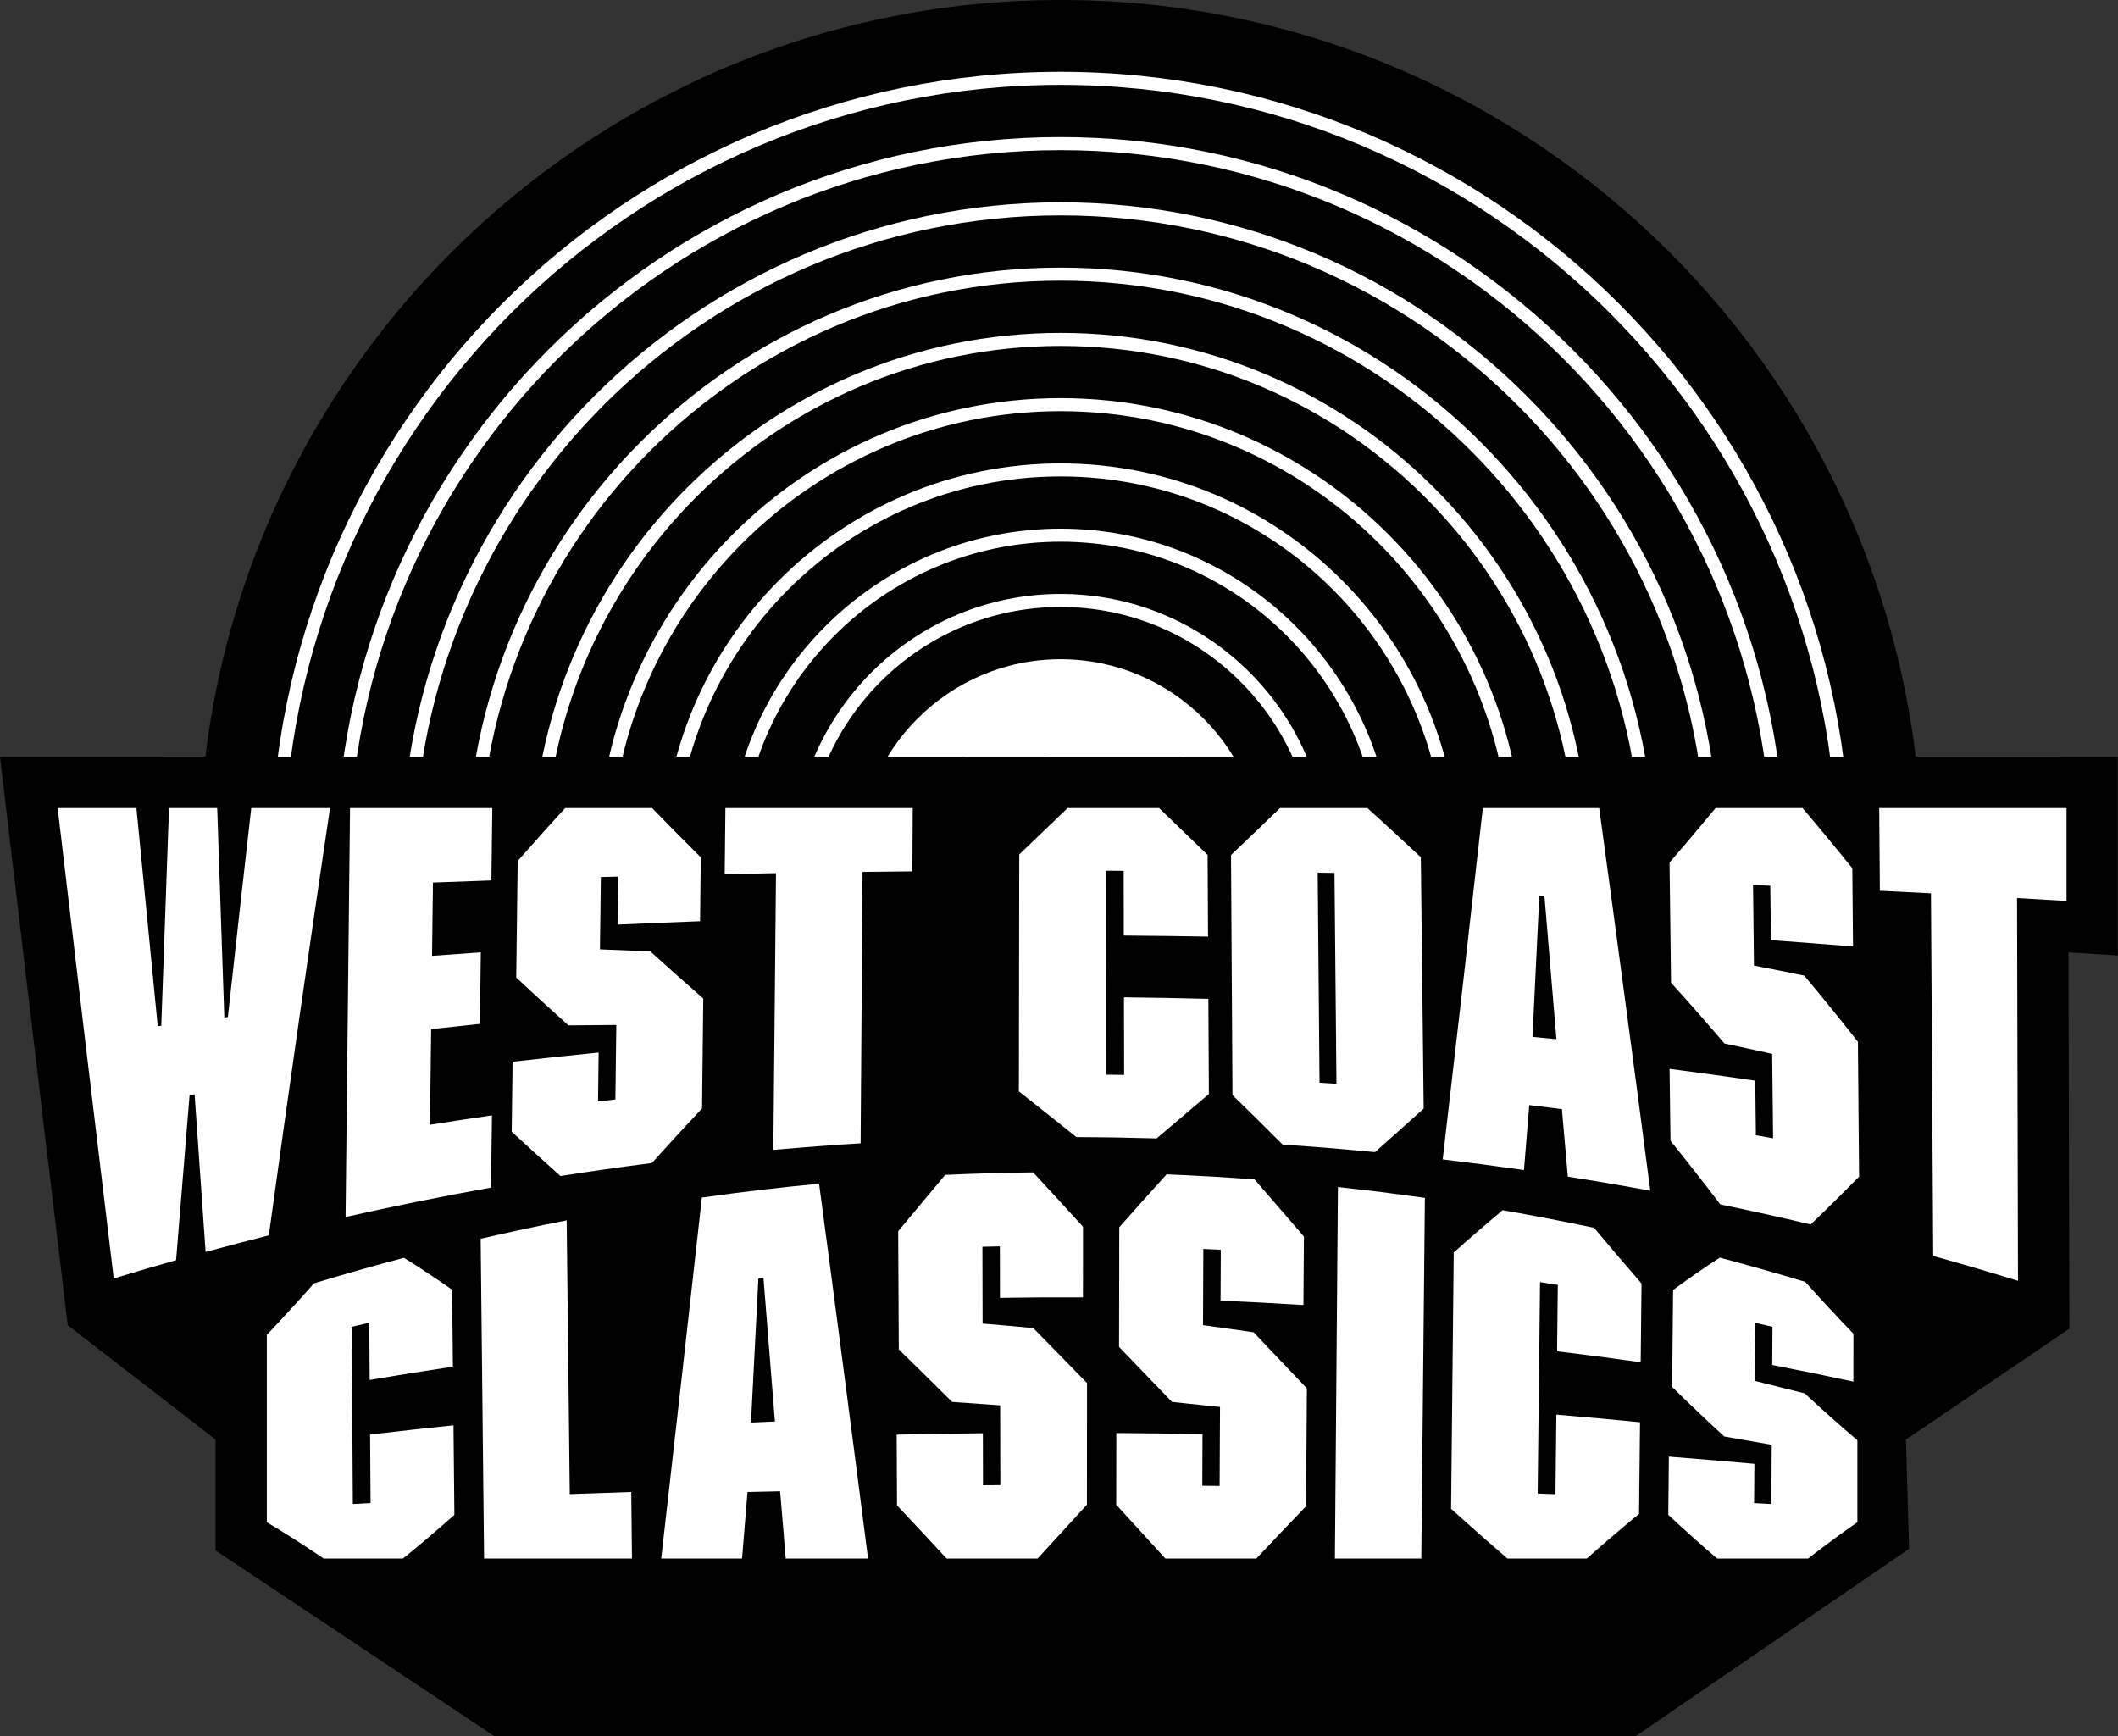 <?xml version="1.0" encoding="UTF-8" standalone="no"?>
<!-- Generator: Adobe Illustrator 16.0.0, SVG Export Plug-In . SVG Version: 6.00 Build 0)  -->

<svg
   xmlns:dc="http://purl.org/dc/elements/1.1/"
   xmlns:cc="http://creativecommons.org/ns#"
   xmlns:rdf="http://www.w3.org/1999/02/22-rdf-syntax-ns#"
   xmlns:svg="http://www.w3.org/2000/svg"
   xmlns="http://www.w3.org/2000/svg"
   xmlns:sodipodi="http://sodipodi.sourceforge.net/DTD/sodipodi-0.dtd"
   xmlns:inkscape="http://www.inkscape.org/namespaces/inkscape"
   version="1.1"
   id="Layer_1"
   x="0px"
   y="0px"
   width="609.958"
   height="500"
   viewBox="0 0 609.958 500"
   enable-background="new 0 0 370.536 303.738"
   xml:space="preserve"
   inkscape:version="0.48.4 r9939"
   sodipodi:docname="West-Coast-Classics-Logo.svg"><rect x="0" y="0" width="609.958" height="500" fill="#333333" stroke="none"/><defs
   id="defs89" /><sodipodi:namedview
   pagecolor="#ffffff"
   bordercolor="#666666"
   borderopacity="1"
   objecttolerance="10"
   gridtolerance="10"
   guidetolerance="10"
   inkscape:pageopacity="0"
   inkscape:pageshadow="2"
   inkscape:window-width="1680"
   inkscape:window-height="990"
   id="namedview87"
   showgrid="false"
   fit-margin-top="0"
   fit-margin-left="0"
   fit-margin-right="0"
   fit-margin-bottom="0"
   inkscape:zoom="1.55"
   inkscape:cx="227.88235"
   inkscape:cy="250.00001"
   inkscape:window-x="-4"
   inkscape:window-y="-4"
   inkscape:window-maximized="1"
   inkscape:current-layer="Layer_1" />
<g
   id="g3"
   transform="scale(1.646,1.646)">
	<path
   d="m 336.28,150.728 c 0,83.245 -67.481,150.728 -150.724,150.728 -83.247,0 -150.729,-67.482 -150.729,-150.728 C 34.827,67.481 102.31,0 185.557,0 268.799,0 336.28,67.481 336.28,150.728 z"
   id="path5"
   inkscape:connector-curvature="0" />
	<path
   d="m 185.557,288.895 c -76.187,0 -138.169,-61.982 -138.169,-138.167 0,-76.187 61.982,-138.167 138.169,-138.167 76.186,0 138.163,61.98 138.163,138.167 0,76.184 -61.978,138.167 -138.163,138.167 z m 0,-274.051 c -74.929,0 -135.885,60.957 -135.885,135.884 0,74.927 60.956,135.882 135.885,135.882 74.925,0 135.879,-60.956 135.879,-135.883 0,-74.927 -60.955,-135.883 -135.879,-135.883 z"
   id="path7"
   inkscape:connector-curvature="0"
   style="fill:#ffffff" />
	<path
   d="m 185.557,277.476 c -69.891,0 -126.75,-56.859 -126.75,-126.748 0,-69.891 56.859,-126.748 126.75,-126.748 69.887,0 126.744,56.857 126.744,126.748 0,69.888 -56.858,126.748 -126.744,126.748 z m 0,-251.213 c -68.63,0 -124.466,55.834 -124.466,124.465 0,68.628 55.836,124.464 124.466,124.464 68.629,0 124.461,-55.836 124.461,-124.464 0,-68.631 -55.832,-124.465 -124.461,-124.465 z"
   id="path9"
   inkscape:connector-curvature="0"
   style="fill:#ffffff" />
	<path
   d="m 185.557,266.057 c -63.594,0 -115.331,-51.736 -115.331,-115.329 0,-63.593 51.737,-115.33 115.331,-115.33 63.591,0 115.325,51.737 115.325,115.33 0,63.593 -51.735,115.329 -115.325,115.329 z m 0,-228.375 c -62.334,0 -113.047,50.711 -113.047,113.046 0,62.332 50.713,113.046 113.047,113.046 62.331,0 113.042,-50.714 113.042,-113.046 0,-62.335 -50.711,-113.046 -113.042,-113.046 z"
   id="path11"
   inkscape:connector-curvature="0"
   style="fill:#ffffff" />
	<path
   d="m 185.557,254.638 c -57.298,0 -103.913,-46.616 -103.913,-103.91 0,-57.299 46.614,-103.911 103.913,-103.911 57.295,0 103.907,46.612 103.907,103.911 0,57.293 -46.612,103.91 -103.907,103.91 z m 0,-205.537 c -56.039,0 -101.629,45.588 -101.629,101.627 0,56.036 45.59,101.627 101.629,101.627 56.035,0 101.623,-45.591 101.623,-101.627 0,-56.04 -45.588,-101.627 -101.623,-101.627 z"
   id="path13"
   inkscape:connector-curvature="0"
   style="fill:#ffffff" />
	<path
   d="m 185.557,243.22 c -51,0 -92.494,-41.494 -92.494,-92.492 0,-51.001 41.493,-92.492 92.494,-92.492 50.997,0 92.488,41.491 92.488,92.492 0,50.998 -41.491,92.492 -92.488,92.492 z m 0,-182.7 c -49.743,0 -90.21,40.465 -90.21,90.208 0,49.738 40.467,90.208 90.21,90.208 49.739,0 90.204,-40.47 90.204,-90.208 0,-49.744 -40.465,-90.208 -90.204,-90.208 z"
   id="path15"
   inkscape:connector-curvature="0"
   style="fill:#ffffff" />
	<path
   d="m 185.557,231.801 c -44.705,0 -81.075,-36.371 -81.075,-81.073 0,-44.705 36.371,-81.073 81.075,-81.073 44.703,0 81.069,36.368 81.069,81.073 0,44.702 -36.366,81.073 -81.069,81.073 z m 0,-159.863 c -43.444,0 -78.791,35.345 -78.791,78.79 0,43.444 35.347,78.789 78.791,78.789 43.443,0 78.785,-35.345 78.785,-78.789 0,-43.446 -35.342,-78.79 -78.785,-78.79 z"
   id="path17"
   inkscape:connector-curvature="0"
   style="fill:#ffffff" />
	<path
   d="m 185.557,220.382 c -38.409,0 -69.656,-31.248 -69.656,-69.654 0,-38.409 31.248,-69.654 69.656,-69.654 38.404,0 69.65,31.245 69.65,69.654 0,38.406 -31.246,69.654 -69.65,69.654 z m 0,-137.026 c -37.15,0 -67.373,30.22 -67.373,67.371 0,37.146 30.222,67.37 67.373,67.37 37.146,0 67.367,-30.224 67.367,-67.37 0,-37.151 -30.221,-67.371 -67.367,-67.371 z"
   id="path19"
   inkscape:connector-curvature="0"
   style="fill:#ffffff" />
	<path
   d="m 185.557,208.963 c -32.11,0 -58.235,-26.125 -58.235,-58.235 0,-32.111 26.125,-58.236 58.235,-58.236 32.109,0 58.232,26.125 58.232,58.236 0,32.11 -26.123,58.235 -58.232,58.235 z m 0,-114.188 c -30.853,0 -55.952,25.099 -55.952,55.952 0,30.851 25.099,55.952 55.952,55.952 30.85,0 55.947,-25.102 55.947,-55.952 0,-30.853 -25.098,-55.952 -55.947,-55.952 z"
   id="path21"
   inkscape:connector-curvature="0"
   style="fill:#ffffff" />
	<path
   d="m 185.557,197.544 c -25.816,0 -46.816,-21.004 -46.816,-46.816 0,-25.817 21,-46.817 46.816,-46.817 25.813,0 46.813,21 46.813,46.817 -0.001,25.812 -21.001,46.816 -46.813,46.816 z m 0,-91.35 c -24.557,0 -44.533,19.976 -44.533,44.533 0,24.555 19.976,44.533 44.533,44.533 24.555,0 44.529,-19.979 44.529,-44.533 0,-24.557 -19.975,-44.533 -44.529,-44.533 z"
   id="path23"
   inkscape:connector-curvature="0"
   style="fill:#ffffff" />
	<g
   id="g25">
		<path
   d="m 219.809,150.728 c 0,18.917 -15.34,34.256 -34.252,34.256 -18.921,0 -34.256,-15.339 -34.256,-34.256 0,-18.922 15.335,-34.257 34.256,-34.257 18.912,0 34.252,15.335 34.252,34.257 z"
   id="path27"
   inkscape:connector-curvature="0"
   style="fill:#ffffff" />
		<path
   d="m 185.557,186.126 c -19.519,0 -35.397,-15.88 -35.397,-35.398 0,-19.52 15.879,-35.398 35.397,-35.398 19.518,0 35.395,15.879 35.395,35.398 -0.001,19.518 -15.878,35.398 -35.395,35.398 z m 0,-68.513 c -18.261,0 -33.113,14.853 -33.113,33.114 0,18.257 14.853,33.114 33.113,33.114 18.258,0 33.11,-14.857 33.11,-33.114 0,-18.261 -14.853,-33.114 -33.11,-33.114 z"
   id="path29"
   inkscape:connector-curvature="0"
   style="fill:#ffffff" />
	</g>
	<g
   id="g31">
		<path
   d="m 284.78,299.171 44.596,-30.554 -0.545,-19.14 28.659,-19.435 -0.17,-68.258 c 1.329,0.075 2.654,0.156 3.979,0.236 l 4.67,0.285 v -25.34 h -41.611 l 0.031,4.438 0.036,3.938 c -1.883,-2.293 -3.792,-4.581 -5.705,-6.829 l -1.32,-1.548 h -19.31 l -1.32,1.602 c -2.618,3.171 -5.308,6.355 -7.997,9.465 l -1.093,1.263 0.021,1.672 0.04,3.101 c -0.513,0.602 -1.021,1.204 -1.534,1.807 -0.678,-5.027 -1.36,-10.059 -2.047,-15.099 l -0.518,-3.81 h -28.141 l -0.438,3.912 c -0.281,2.502 -0.563,5.009 -0.844,7.516 h -1.244 l -0.004,-0.344 -1.374,-1.284 c -2.983,-2.792 -6.142,-5.705 -9.394,-8.658 l -1.258,-1.142 h -18.774 l -1.28,1.24 c -2.404,2.328 -4.884,4.71 -7.538,7.234 -2.212,-2.141 -4.626,-4.474 -7.511,-7.243 l -1.276,-1.231 H 185.02 l -1.275,1.227 c -1.678,1.61 -3.354,3.221 -5.035,4.831 l -3.426,3.287 -1.352,1.298 v 1.873 l -0.067,41.46 -0.005,2.142 0.598,0.468 -0.008,6.115 -0.005,1.16 c -1.669,0.04 -3.341,0.089 -5.009,0.151 l 0.021,-3.563 0.018,-3.318 h -1.137 l 0.022,-3.457 0.022,-4.43 0.018,-3.541 h -1.133 l 0.018,-2.958 0.022,-4.705 0.022,-3.761 h -1.133 l 0.013,-2.457 0.026,-4.987 0.023,-3.983 h -1.138 l 0.013,-1.958 0.027,-5.263 0.021,-4.202 h -1.133 l 0.01,-1.463 0.031,-5.54 0.021,-4.425 h -41.55 l -0.045,4.354 -0.027,2.319 c -1.784,-1.793 -3.542,-3.582 -5.25,-5.339 l -1.298,-1.334 H 96.939 l -1.307,1.432 c -1.727,1.887 -3.439,3.787 -5.13,5.679 l 0.036,-2.649 0.054,-4.461 H 5.139 c 0,0 7.284,61.555 10.397,87.237 l 0.629,5.215 26.116,20.192 v 19.207 l 45.572,30.353 H 284.78 z"
   id="path33"
   inkscape:connector-curvature="0" />
		<path
   d="M 286.196,303.738 H 86.473 L 37.714,271.261 V 251.852 L 11.86,231.863 11.002,224.749 C 7.888,199.065 0.602,137.502 0.602,137.502 L 0,132.399 h 117.87 l 0.167,0.172 0.002,-0.172 h 50.666 l -0.058,11.428 h 1.128 l -0.006,1.445 13.41,-12.873 h 23.234 l 2.601,2.511 c 1.579,1.515 3.02,2.899 4.362,4.197 1.485,-1.425 2.926,-2.81 4.34,-4.179 l 2.605,-2.529 h 22.391 l 2.565,2.333 c 1.811,1.642 3.593,3.273 5.335,4.88 l 0.803,-7.213 h 36.217 l 1.166,8.582 c 1.496,-1.769 2.984,-3.546 4.449,-5.321 l 2.688,-3.261 h 23.573 l 0.252,0.294 -0.002,-0.294 h 50.777 v 34.761 l -8.635,-0.526 0.162,65.827 -28.593,19.39 0.544,19.126 -47.817,32.761 z m -196.96,-9.134 h 194.13 l 41.375,-28.346 -0.544,-19.155 28.721,-19.477 -0.177,-70.686 8.66,0.514 v -15.92 h -32.443 l 0.152,16.714 -8.214,-10.008 c -1.852,-2.25 -3.725,-4.498 -5.603,-6.706 h -15.05 c -2.611,3.163 -5.292,6.336 -7.976,9.437 l 0.063,4.748 -9.284,10.881 -3.392,-25.065 h -20.067 l -1.281,11.428 h -9.837 l -0.038,-2.906 c -2.939,-2.749 -6.049,-5.617 -9.251,-8.521 h -15.154 c -2.401,2.324 -4.878,4.697 -7.522,7.217 l -3.176,3.021 -3.149,-3.049 c -2.196,-2.126 -4.595,-4.443 -7.453,-7.188 H 186.86 l -8.359,8.022 -0.066,41.313 0.596,0.471 -0.033,13.938 -4.434,0.114 c -1.65,0.042 -3.306,0.087 -4.956,0.149 l -4.769,0.179 0.045,-7.057 h -1.142 l 0.069,-11.428 h -1.138 l 0.064,-11.424 h -1.133 l 0.063,-11.428 h -1.142 l 0.066,-11.423 h -1.135 l 0.066,-11.428 h -32.443 l -0.149,13.043 -7.681,-7.717 c -1.779,-1.789 -3.532,-3.573 -5.236,-5.326 H 98.955 c -1.699,1.858 -3.383,3.725 -5.045,5.585 l -8.138,9.117 0.196,-14.702 H 10.279 c 1.811,15.281 7.221,60.921 9.791,82.119 l 0.401,3.321 26.377,20.393 v 19.004 l 42.388,28.232 z"
   id="path35"
   inkscape:connector-curvature="0" />
	</g>
	<path
   d="m 264.9,278.02 0.008,-0.928 c 0.785,0.759 1.566,1.508 2.342,2.239 -0.539,-0.04 -1.074,-0.085 -1.609,-0.125 l -0.754,-0.063 0.013,-1.123 z m 0.99,-49.676 -2.194,-0.281 c -0.259,-1.949 -0.518,-3.902 -0.781,-5.861 l 0.3,0.33 c 1.847,2.039 3.68,4.108 5.468,6.178 -0.933,-0.125 -1.861,-0.246 -2.793,-0.366 z m 23.765,-34.247 0.026,3.327 0.022,2.953 c -1.409,-1.722 -2.841,-3.435 -4.277,-5.121 l -0.99,-1.159 h -14.483 l -0.99,1.199 c -1.958,2.378 -3.979,4.764 -5.994,7.097 l -0.821,0.95 0.019,1.254 0.098,7.903 0.066,5.321 c -0.928,-6.927 -1.869,-13.89 -2.823,-20.87 l -0.388,-2.854 h -21.107 l -0.325,2.931 c -0.491,4.393 -0.985,8.787 -1.481,13.18 l -0.075,-6.392 -0.014,-1.409 -1.03,-0.964 c -2.234,-2.092 -4.607,-4.277 -7.043,-6.489 l -0.945,-0.856 h -14.082 l -0.959,0.928 c -1.802,1.748 -3.662,3.532 -5.651,5.424 -1.659,-1.606 -3.47,-3.354 -5.634,-5.433 l -0.954,-0.919 h -14.661 l -0.959,0.919 c -1.258,1.208 -2.516,2.413 -3.773,3.621 l -2.57,2.467 -1.012,0.973 -0.005,1.405 -0.049,31.094 -0.005,1.605 1.263,0.995 c 2.801,2.208 5.268,4.161 7.529,5.973 l 0.901,0.722 1.15,0.005 c 2.886,0.009 5.807,0.063 8.715,0.134 -1.752,1.936 -3.572,3.966 -5.432,6.062 -2.32,-2.551 -4.457,-4.88 -6.531,-7.114 l -0.994,-1.075 -1.463,0.019 c -3.871,0.044 -7.793,0.155 -11.655,0.33 l -1.45,0.066 -0.928,1.11 c -2.234,2.663 -4.473,5.353 -6.178,7.396 l -0.767,0.924 0.005,1.204 0.08,15.518 0.004,1.388 1,0.968 c 1.788,1.735 3.612,3.523 5.535,5.433 -1.195,0.022 -2.396,0.045 -3.586,0.071 l -2.873,0.063 c -1.334,-10.232 -2.658,-20.309 -3.97,-30.117 l -0.183,-1.392 c 0.855,-0.058 1.717,-0.124 2.568,-0.178 l 3.074,-0.192 0.021,-3.077 0.232,-32.379 c 1.098,-0.009 2.189,-0.022 3.287,-0.031 l 3.252,-0.026 0.018,-3.256 0.022,-4.153 0.026,-4.152 0.018,-3.318 h -31.165 l -0.036,3.265 -0.018,1.735 c -1.338,-1.343 -2.658,-2.686 -3.938,-4.001 l -0.972,-0.999 h -14.253 l -0.981,1.07 c -1.293,1.414 -2.578,2.841 -3.845,4.26 l 0.022,-1.989 0.045,-3.341 H 50.243 l 0.433,3.684 c 2.623,22.285 5.031,42.478 7.364,61.742 l 0.473,3.907 3.765,-1.146 c 2.689,-0.82 5.424,-1.623 8.118,-2.391 l 1.931,-0.544 1.914,-0.522 c 2.712,-0.74 5.482,-1.467 8.229,-2.158 l 2.164,-0.545 0.303,-2.208 c 1.222,-8.898 2.476,-17.859 3.76,-26.829 l -0.263,23.939 -0.045,4.175 4.077,-0.919 c 4.519,-1.021 9.095,-1.976 13.667,-2.851 l 0.031,2.516 0.031,2.971 c -1.708,-1.173 -3.403,-2.283 -5.063,-3.313 l -1.209,-0.75 -1.378,0.366 c -3.979,1.053 -7.989,2.19 -11.914,3.386 l -0.892,0.268 -0.62,0.7 c -2.074,2.337 -4.13,4.585 -6.115,6.677 l -0.905,0.955 v 27.775 l 1.61,0.959 c 2.373,1.414 4.831,2.979 7.306,4.661 l 0.838,0.57 h 12.587 l 0.91,-0.74 c 1.708,-1.387 3.461,-2.863 5.241,-4.402 l 0.018,1.873 0.036,3.27 h 57.404 l -0.478,-3.724 c -0.111,-0.888 -0.228,-1.767 -0.339,-2.654 1.574,1.682 3.207,3.435 4.951,5.316 l 0.977,1.062 h 14.836 l 0.98,-1.074 c 1.812,-1.98 3.895,-4.256 5.955,-6.504 1.99,2.177 3.971,4.345 5.951,6.504 l 0.98,1.074 h 14.813 l 0.977,-1.043 c 1.575,-1.673 3.118,-3.306 4.621,-4.876 l -0.018,2.587 -0.026,3.332 h 17.931 l 0.031,-3.27 0.026,-2.636 c 2.008,1.789 3.965,3.506 5.83,5.107 l 0.928,0.798 h 12.877 l 0.938,-0.829 c 2.199,-1.94 4.385,-3.81 6.508,-5.563 2.127,1.972 4.232,3.854 6.267,5.594 l 0.928,0.798 h 14.287 l 0.892,-0.695 c 2.142,-1.664 4.269,-3.229 6.329,-4.661 l 1.419,-0.981 V 278.83 l -1.169,-0.99 c -0.624,-0.53 -1.258,-1.074 -1.896,-1.632 l 2.538,0.549 v -4.091 l 0.004,-6.039 v -1.57 l -0.923,-0.959 c -2.021,-2.105 -4.121,-4.367 -6.244,-6.73 l -0.62,-0.688 -0.884,-0.268 c -3.746,-1.128 -7.556,-2.208 -11.324,-3.202 l -1.414,-0.375 -1.227,0.799 c -1.928,1.248 -3.917,2.622 -5.906,4.072 l -0.071,-0.081 c -1.976,-2.274 -4.06,-4.719 -6.2,-7.266 l -0.245,-0.299 c 1.507,0.263 3.015,0.526 4.505,0.803 l 4.461,0.821 -0.59,-4.496 c 0,-0.014 -0.004,-0.027 -0.004,-0.041 1.111,1.419 2.213,2.842 3.292,4.265 l 0.749,0.981 1.209,0.25 c 3.921,0.812 7.882,1.69 11.78,2.613 l 1.748,0.415 1.298,-1.249 c 2.164,-2.078 4.313,-4.211 6.405,-6.334 l 0.959,-0.973 -0.013,-1.369 -0.076,-8.872 -0.076,-8.827 -0.013,-1.124 -0.691,-0.883 c -1.94,-2.471 -3.938,-4.946 -5.955,-7.382 0.816,0.063 1.633,0.129 2.449,0.196 l 3.6,0.29 -0.031,-3.613 -0.036,-3.987 0.099,0.004 c 1.195,0.063 2.391,0.121 3.586,0.183 l 0.12,20.072 0.152,24.395 0.013,2.493 2.404,0.669 c 3.671,1.021 7.387,2.105 11.04,3.229 l 4.282,1.32 -0.01,-4.482 -0.084,-33.788 -0.031,-12.927 c 0.994,0.059 1.989,0.121 2.983,0.179 l 3.502,0.214 v -19.001 h -31.21 z m -184.098,81.006 c -3.198,0.335 -6.437,0.687 -9.644,1.062 l -0.004,-0.549 c 3.443,-0.584 6.94,-1.137 10.393,-1.654 l 0.076,-0.009 0.009,1.065 -0.83,0.085 z m 4.795,-44.457 -0.049,3.831 c -1.374,0.201 -2.757,0.406 -4.144,0.616 l 0.031,-2.364 0.04,-3.354 c 1.165,-0.125 2.324,-0.25 3.475,-0.366 l 0.669,-0.071 -0.022,1.708 z m 0.562,-17.722 -1.659,0.116 c -0.928,0.063 -1.874,0.129 -2.824,0.196 l 0.014,-1.214 0.018,-1.668 c 1.463,-0.054 2.962,-0.106 4.483,-0.16 l -0.032,2.73 z m 1.731,14.558 0.018,-1.717 0.04,-2.944 c 1.472,1.37 2.979,2.757 4.514,4.145 -1.32,0.143 -2.636,0.29 -3.948,0.441 l -0.624,0.075 z m 1.449,22.013 0.027,-2.253 0.031,-2.332 c 1.178,1.074 2.373,2.154 3.577,3.229 l 0.544,0.485 c -1.391,0.282 -2.787,0.572 -4.179,0.871 z m 30.65,-25.861 -0.179,18.591 -0.022,2.159 c -2.181,0.263 -4.358,0.544 -6.517,0.852 l -2.533,0.356 -0.286,2.548 c -1.436,12.899 -2.752,24.657 -3.997,35.63 l -2.096,0.066 c -1.543,0.054 -3.118,0.107 -4.699,0.161 l -0.161,-14.185 -0.205,-18.354 -0.036,-3.051 c 2.776,-0.411 5.56,-0.804 8.33,-1.155 l 1.218,-0.152 0.821,-0.914 c 2.11,-2.347 4.309,-4.737 6.539,-7.114 l 0.879,-0.937 0.013,-1.285 0.08,-7.137 0.081,-7.284 0.018,-1.521 -1.142,-0.999 c -1.637,-1.432 -3.256,-2.864 -4.826,-4.273 0.785,-0.031 1.565,-0.058 2.351,-0.089 l 3.145,-0.116 0.036,-3.145 0.031,-2.926 c 1.102,-0.019 2.199,-0.04 3.296,-0.063 l -0.139,14.337 z m 45.189,44.462 -0.005,0.945 c -1.432,-1.472 -2.77,-2.846 -4.045,-4.144 0.865,0 1.73,0 2.596,0.004 l 1.459,0.009 -0.005,3.186 z m 2.965,8.006 -0.57,-0.004 v -3.247 -0.929 c 1.355,1.401 2.707,2.806 4.055,4.211 -1.16,-0.014 -2.32,-0.023 -3.485,-0.031 z m 1.923,-57.161 -0.005,-1.508 c 3.306,0.026 6.625,0.071 9.89,0.129 l 0.013,1.566 c -3.287,-0.084 -6.61,-0.147 -9.898,-0.187 z m 16.437,23.89 c -3.229,-0.24 -6.503,-0.437 -9.754,-0.584 1.352,-1.151 2.702,-2.302 4.054,-3.448 l 0.892,-0.758 c 1.664,1.628 3.293,3.229 4.863,4.795 l -0.055,-0.005 z m 7.213,26.549 c -1.057,-1.115 -2.189,-2.306 -3.43,-3.613 0.727,0.045 1.453,0.09 2.176,0.134 l 1.281,0.085 -0.027,3.394 z m 0.178,-22.28 -0.014,2.123 -0.009,0.656 c -1.044,-1.209 -2.092,-2.413 -3.141,-3.627 l -1.23,-1.423 0.214,0.014 c 1.396,0.094 2.797,0.21 4.197,0.316 l -0.017,1.941 z m 13.769,-3.983 -0.227,1.939 c -0.933,-0.129 -1.869,-0.254 -2.806,-0.374 1.093,-0.968 2.149,-1.914 3.181,-2.837 -0.049,0.425 -0.098,0.848 -0.148,1.272 z m 9.037,4.509 c -1.578,1.316 -3.193,2.699 -4.821,4.131 l 0.031,-3.172 0.018,-1.637 c 1.61,0.196 3.229,0.401 4.849,0.615 l -0.077,0.063 z m 19.765,25.755 1.28,0.183 -0.009,1.169 0.022,0.022 -0.594,-0.059 c -3.408,-0.334 -6.869,-0.65 -10.304,-0.94 l 0.019,-1.642 c 3.198,0.393 6.419,0.817 9.586,1.267 z"
   id="path37"
   inkscape:connector-curvature="0" />
	<g
   id="g39">
		<rect
   x="33.119"
   y="136.967"
   width="323.078"
   height="76.395"
   id="rect41" />
		<path
   d="M 360.764,217.929 H 28.551 V 132.4 h 332.212 v 85.529 z M 37.687,208.794 h 313.942 v -67.26 H 37.687 v 67.26 z"
   id="path43"
   inkscape:connector-curvature="0" />
	</g>
	<path
   d="m 324.357,136.967 0.031,4.438 0.036,3.938 c -1.883,-2.293 -3.792,-4.581 -5.705,-6.829 l -1.32,-1.548 h -19.31 l -1.32,1.602 c -2.618,3.171 -5.308,6.355 -7.997,9.465 l -1.093,1.263 0.021,1.672 0.13,10.54 0.089,7.097 c -1.235,-9.232 -2.489,-18.524 -3.76,-27.828 l -0.518,-3.81 H 255.5 l -0.438,3.912 c -0.651,5.856 -1.312,11.718 -1.977,17.574 l -0.098,-8.524 -0.018,-1.878 -1.374,-1.284 c -2.983,-2.792 -6.142,-5.705 -9.394,-8.658 l -1.258,-1.142 h -18.774 l -1.28,1.24 c -2.404,2.328 -4.884,4.71 -7.538,7.234 -2.212,-2.141 -4.626,-4.474 -7.511,-7.243 l -1.276,-1.231 h -19.546 l -1.275,1.227 c -1.678,1.61 -3.354,3.221 -5.035,4.831 l -3.426,3.287 -1.352,1.298 v 1.873 l -0.067,41.46 -0.005,2.142 1.682,1.324 c 3.738,2.944 7.021,5.549 10.041,7.967 l 1.199,0.959 1.535,0.005 c 4.611,0.021 9.3,0.098 13.93,0.236 l 1.69,0.049 1.289,-1.098 c 2.337,-1.989 4.666,-3.97 6.999,-5.95 l 1.19,-1.013 c 2.712,2.649 5.362,5.269 7.878,7.788 l 1.168,1.169 1.646,0.116 c 5.33,0.361 10.723,0.803 16.039,1.32 l 1.909,0.183 1.437,-1.271 c 1.637,-1.454 3.211,-2.854 4.746,-4.232 -0.067,0.566 -0.135,1.133 -0.201,1.694 l -0.508,4.371 4.366,0.514 c 4.684,0.553 9.429,1.173 14.112,1.847 l 4.221,0.602 v 0.009 l 3.398,0.535 c 4.772,0.75 9.59,1.575 14.313,2.444 l 5.945,1.093 -0.784,-5.994 c -0.005,-0.018 -0.005,-0.036 -0.01,-0.054 1.485,1.892 2.953,3.791 4.394,5.683 l 1,1.312 1.614,0.334 c 5.224,1.08 10.505,2.253 15.701,3.484 l 2.337,0.553 1.727,-1.668 c 2.881,-2.771 5.754,-5.611 8.537,-8.444 l 1.28,-1.298 -0.019,-1.824 -0.103,-11.824 -0.103,-11.771 -0.013,-1.499 -0.924,-1.182 c -2.582,-3.292 -5.25,-6.597 -7.939,-9.844 1.093,0.089 2.181,0.174 3.27,0.263 l 4.795,0.388 -0.04,-4.813 -0.049,-5.316 0.129,0.004 c 1.597,0.08 3.189,0.161 4.782,0.241 l 0.165,26.763 0.2,32.525 0.018,3.323 3.203,0.892 c 4.897,1.36 9.853,2.814 14.724,4.31 l 5.71,1.757 -0.014,-5.973 -0.111,-45.055 -0.045,-17.23 c 1.329,0.075 2.654,0.156 3.979,0.236 l 4.67,0.285 v -25.34 h -41.606 z m -126.445,33.128 -0.004,-2.007 c 4.398,0.035 8.827,0.093 13.186,0.169 l 0.013,2.092 c -4.384,-0.117 -8.814,-0.201 -13.195,-0.254 z m 94.759,12.538 -2.927,-0.375 c -0.343,-2.6 -0.691,-5.205 -1.039,-7.814 l 0.397,0.438 c 2.457,2.716 4.901,5.481 7.288,8.243 -1.24,-0.166 -2.48,-0.331 -3.719,-0.492 z m -170.156,-41.313 -0.027,2.319 c -1.784,-1.793 -3.542,-3.582 -5.25,-5.339 l -1.298,-1.334 H 96.939 l -1.307,1.432 c -1.727,1.887 -3.439,3.787 -5.13,5.679 l 0.036,-2.649 0.054,-4.461 H 5.139 l 0.575,4.915 c 3.497,29.712 6.708,56.64 9.822,82.322 l 0.629,5.215 5.022,-1.534 c 3.586,-1.094 7.226,-2.164 10.821,-3.181 l 2.578,-0.731 2.547,-0.696 c 3.617,-0.985 7.311,-1.958 10.977,-2.881 l 2.881,-0.723 0.406,-2.944 c 1.624,-11.864 3.301,-23.814 5.009,-35.772 l -0.343,31.919 -0.063,5.566 5.433,-1.227 c 8.341,-1.887 16.838,-3.604 25.251,-5.103 l 3.582,-0.643 0.045,-3.635 0.04,-3.109 c 1.57,1.432 3.167,2.868 4.772,4.305 l 1.552,1.387 2.056,-0.321 c 5.259,-0.82 10.598,-1.579 15.871,-2.248 l 1.624,-0.209 1.097,-1.214 c 2.81,-3.127 5.745,-6.32 8.718,-9.482 l 1.173,-1.254 0.018,-1.713 0.107,-9.514 0.111,-9.715 0.022,-2.025 -1.525,-1.333 c -2.188,-1.914 -4.342,-3.818 -6.439,-5.696 1.048,-0.045 2.092,-0.08 3.136,-0.121 l 4.195,-0.155 0.049,-4.193 0.045,-3.898 c 1.463,-0.031 2.926,-0.058 4.389,-0.085 l -0.183,19.113 -0.236,24.787 -0.049,4.857 4.84,-0.433 c 5.044,-0.446 10.143,-0.834 15.152,-1.146 l 4.1,-0.254 0.031,-4.108 0.308,-43.164 c 1.463,-0.018 2.921,-0.031 4.384,-0.045 l 4.341,-0.035 0.022,-4.34 0.031,-5.54 0.031,-5.54 0.021,-4.425 H 122.56 l -0.045,4.352 z m -37.231,44.382 -0.067,5.106 c -1.833,0.268 -3.675,0.54 -5.522,0.821 l 0.04,-3.153 0.054,-4.47 c 1.552,-0.165 3.1,-0.33 4.63,-0.486 l 0.892,-0.094 -0.027,2.276 z m 0.749,-23.627 -2.208,0.151 c -1.244,0.085 -2.502,0.174 -3.769,0.263 l 0.018,-1.619 0.027,-2.226 c 1.949,-0.066 3.947,-0.138 5.977,-0.21 l -0.045,3.641 z m 3.145,19.314 -0.838,0.098 0.031,-2.288 0.049,-3.925 c 1.963,1.824 3.975,3.671 6.017,5.521 -1.758,0.192 -3.515,0.389 -5.259,0.594 z"
   id="path45"
   inkscape:connector-curvature="0" />
	<path
   d="m 327.819,248.621 c -0.835,-0.709 -1.682,-1.437 -2.529,-2.182 l 3.381,0.736 0.004,-5.455 v -8.051 -0.321 l 0.005,-1.775 -1.231,-1.275 c -2.693,-2.806 -5.495,-5.83 -8.327,-8.979 l -0.825,-0.914 -1.178,-0.357 c -4.996,-1.507 -10.076,-2.943 -15.099,-4.272 l -1.887,-0.495 -1.633,1.062 c -2.573,1.668 -5.223,3.497 -7.882,5.433 l -0.089,-0.107 c -2.636,-3.033 -5.415,-6.289 -8.265,-9.692 l -0.978,-1.164 -1.485,-0.313 c -5.339,-1.128 -10.767,-2.172 -16.142,-3.108 l -2.004,-0.348 -1.564,1.302 c -2.105,1.753 -4.26,3.6 -6.433,5.509 l 0.045,-4.232 0.036,-3.854 -3.818,-0.544 c -5.086,-0.727 -10.255,-1.374 -15.362,-1.923 l -4.835,-0.521 -0.04,4.862 -0.022,2.837 -0.009,0.874 c -1.396,-1.61 -2.788,-3.226 -4.188,-4.84 l -2.641,-3.051 -1.187,-1.369 -1.812,-0.139 c -5.143,-0.384 -10.365,-0.687 -15.526,-0.896 l -2.052,-0.085 -1.383,1.521 c -2.613,2.881 -5.365,5.945 -8.172,9.112 -3.091,-3.403 -5.941,-6.508 -8.707,-9.487 l -1.324,-1.432 -1.949,0.022 c -5.16,0.058 -10.389,0.209 -15.54,0.441 l -1.931,0.089 -1.245,1.481 c -2.976,3.55 -5.959,7.132 -8.229,9.857 l -1.03,1.235 0.009,1.605 0.107,20.688 0.008,1.852 1.33,1.289 c 2.387,2.314 4.816,4.701 7.382,7.248 -1.597,0.027 -3.194,0.059 -4.782,0.094 l -3.831,0.08 c -1.774,-13.64 -3.546,-27.075 -5.29,-40.157 l -0.558,-4.197 -4.219,0.396 c -6.892,0.656 -13.859,1.477 -20.712,2.445 l -3.381,0.481 -0.375,3.39 c -1.913,17.204 -3.675,32.878 -5.33,47.509 l -2.796,0.093 c -2.061,0.067 -4.153,0.139 -6.263,0.21 l -0.214,-18.912 -0.276,-24.47 -0.058,-5.29 -5.188,1.017 c -5.063,0.994 -10.174,2.088 -15.197,3.252 l -3.443,0.798 0.04,3.537 0.041,3.961 c -2.275,-1.561 -4.537,-3.046 -6.749,-4.416 l -1.615,-0.999 -1.833,0.486 c -5.304,1.4 -10.651,2.922 -15.888,4.514 l -1.191,0.361 -0.821,0.928 c -2.766,3.118 -5.513,6.115 -8.154,8.908 l -1.208,1.271 v 37.035 l 2.15,1.279 c 3.158,1.883 6.437,3.97 9.737,6.209 l 1.119,0.759 h 16.785 l 1.213,-0.981 c 2.275,-1.847 4.612,-3.818 6.985,-5.874 l 0.026,2.502 0.045,4.354 h 76.539 l -0.638,-4.96 c -0.151,-1.183 -0.304,-2.359 -0.455,-3.537 2.101,2.239 4.282,4.576 6.602,7.087 l 1.307,1.41 h 19.778 l 1.311,-1.428 c 2.414,-2.641 5.192,-5.678 7.939,-8.671 2.65,2.899 5.295,5.794 7.936,8.676 l 1.303,1.423 h 19.755 l 1.308,-1.388 c 2.092,-2.229 4.152,-4.402 6.159,-6.499 l -0.026,3.448 -0.035,4.438 h 23.907 l 0.045,-4.358 0.036,-3.515 c 2.676,2.391 5.285,4.679 7.773,6.815 l 1.236,1.058 h 17.163 l 1.249,-1.102 c 2.936,-2.588 5.853,-5.081 8.681,-7.414 2.837,2.623 5.646,5.135 8.354,7.458 l 1.235,1.058 h 19.051 l 1.195,-0.924 c 2.85,-2.217 5.687,-4.304 8.435,-6.213 l 1.892,-1.312 v -18.681 l -1.558,-1.316 z m -248.931,-3.64 c -4.264,0.441 -8.582,0.914 -12.859,1.414 l -0.005,-0.731 c 4.595,-0.776 9.256,-1.521 13.863,-2.208 l 0.094,-0.014 0.018,1.423 -1.111,0.116 z m 112.504,-9.349 -0.005,1.263 c -1.908,-1.963 -3.693,-3.792 -5.396,-5.526 1.154,0 2.311,0.004 3.465,0.013 l 1.941,0.01 -0.005,4.24 z m 3.956,10.679 -0.763,-0.005 v -4.326 l 0.005,-1.24 c 1.802,1.869 3.604,3.738 5.406,5.611 -1.549,-0.018 -3.1,-0.032 -4.648,-0.04 z m 34.095,-8.966 c -1.414,-1.48 -2.917,-3.068 -4.572,-4.813 0.969,0.058 1.937,0.116 2.9,0.179 l 1.707,0.111 -0.035,4.523 z m 57.933,7.093 c -4.541,-0.442 -9.157,-0.866 -13.733,-1.254 l 0.021,-2.19 c 4.265,0.522 8.551,1.093 12.775,1.69 l 1.713,0.241 -0.019,1.562 0.031,0.031 -0.788,-0.08 z m 4.96,6.012 -1.008,-0.081 0.018,-1.503 0.014,-1.235 c 1.048,1.013 2.087,2.012 3.122,2.988 -0.718,-0.057 -1.432,-0.111 -2.146,-0.169 z"
   id="path47"
   inkscape:connector-curvature="0" />
	<linearGradient
   id="SVGID_1_"
   gradientUnits="userSpaceOnUse"
   x1="185.935"
   y1="221.697"
   x2="185.935"
   y2="143.131">
		<stop
   offset="0"
   style="stop-color:#7E5A14"
   id="stop50" />
		<stop
   offset="0.115"
   style="stop-color:#AD822A"
   id="stop52" />
		<stop
   offset="0.273"
   style="stop-color:#F6CE6F"
   id="stop54" />
		<stop
   offset="0.503"
   style="stop-color:#F6CE6F"
   id="stop56" />
		<stop
   offset="0.564"
   style="stop-color:#FFFCEB"
   id="stop58" />
		<stop
   offset="0.691"
   style="stop-color:#FFF1B5"
   id="stop60" />
		<stop
   offset="0.933"
   style="stop-color:#AD822A"
   id="stop62" />
	</linearGradient>
	<path
   d="m 359.805,143.131 v 12.628 c -2.266,-0.134 -4.527,-0.268 -6.793,-0.397 l -1.869,-0.106 0.005,1.869 0.08,32.534 0.075,32.039 c -3.751,-1.133 -7.542,-2.243 -11.315,-3.301 l -0.38,-62.116 -0.009,-1.663 -1.659,-0.085 c -2.427,-0.13 -4.857,-0.25 -7.284,-0.37 l -0.044,-5.589 -0.045,-5.442 h 29.238 m -45.251,-0.001 c 2.627,3.092 5.236,6.249 7.774,9.403 l 0.103,11.138 c -3.608,-0.286 -7.244,-0.566 -10.848,-0.83 l -0.085,-7.903 -0.018,-1.669 -1.669,-0.071 c -1.008,-0.044 -2.016,-0.085 -3.02,-0.129 l -1.855,-0.076 0.018,1.86 0.081,7.043 0.08,7.052 0.018,1.437 1.409,0.271 c 2.703,0.526 5.451,1.071 8.168,1.629 2.908,3.479 5.794,7.038 8.595,10.598 l 0.196,22.267 c -2.359,2.391 -4.781,4.786 -7.217,7.142 -4.737,-1.115 -9.541,-2.177 -14.291,-3.167 -2.601,-3.408 -5.277,-6.825 -7.971,-10.179 l -0.072,-5.643 -0.053,-4.296 c 3.809,0.5 7.653,1.03 11.463,1.588 l 0.036,3.252 0.053,4.781 0.019,1.459 1.44,0.254 c 0.999,0.179 1.998,0.357 2.997,0.54 l 2.102,0.379 -0.022,-2.132 -0.085,-7.382 -0.08,-7.383 -0.014,-1.392 -1.36,-0.308 c -2.569,-0.575 -5.183,-1.146 -7.779,-1.695 -2.783,-3.251 -5.655,-6.521 -8.551,-9.728 l -0.12,-9.84 -0.125,-9.845 c 2.4,-2.778 4.791,-5.611 7.124,-8.426 h 13.559 m -36.291,0.001 c 2.909,21.353 5.736,42.535 8.417,63.026 -3.568,-0.643 -7.163,-1.253 -10.731,-1.824 -0.308,-3.488 -0.616,-6.967 -0.923,-10.441 l -0.125,-1.414 -1.405,-0.179 c -1.9,-0.245 -3.827,-0.481 -5.723,-0.705 l -1.815,-0.219 -0.147,1.82 c -0.259,3.176 -0.518,6.343 -0.776,9.501 -3.541,-0.495 -7.119,-0.964 -10.669,-1.392 2.229,-19.096 4.465,-38.646 6.65,-58.174 h 17.247 m -4.019,40.636 -0.178,-2.101 c -0.696,-8.403 -1.396,-16.771 -2.097,-25.104 l -0.13,-1.557 -1.561,-0.054 -0.361,-0.013 -0.531,-0.019 -1.734,-0.066 -0.086,1.739 c -0.4,8.274 -0.798,16.518 -1.199,24.733 l -0.085,1.682 1.682,0.156 c 1.392,0.129 2.788,0.263 4.18,0.396 l 2.1,0.208 m -35.68,-40.635 c 2.852,2.588 5.625,5.147 8.275,7.623 l 0.463,41.425 0.01,0.999 c -2.328,2.109 -4.742,4.269 -7.334,6.57 -4.906,-0.469 -9.875,-0.875 -14.79,-1.218 -2.493,-2.493 -5.112,-5.081 -7.792,-7.694 l -0.135,-21.5 -0.115,-18.992 c 2.631,-2.502 5.103,-4.875 7.52,-7.213 h 13.898 m -2.96,48.379 -0.018,-1.905 -0.34,-36.865 v -0.04 l -0.018,-1.713 -1.717,-0.031 c -0.981,-0.014 -1.959,-0.027 -2.939,-0.045 l -1.807,-0.026 0.018,1.802 0.16,18.377 0.166,18.377 0.014,1.637 1.632,0.107 c 0.981,0.063 1.968,0.13 2.952,0.196 l 1.897,0.129 m -33.521,-48.379 c 2.81,2.703 5.206,5.01 7.444,7.182 l 0.063,11.758 c -3.729,-0.063 -7.488,-0.111 -11.209,-0.143 l -0.018,-8.568 -0.005,-1.013 -0.005,-1.753 -1.748,-0.005 c -1.039,-0.004 -2.083,-0.009 -3.122,-0.009 l -1.767,-0.004 v 1.766 l 0.063,35.675 v 1.739 l 1.74,0.019 c 1.043,0.013 2.092,0.026 3.135,0.044 l 1.793,0.027 -0.004,-1.793 -0.018,-7.182 -0.01,-4.607 c 3.734,0.049 7.508,0.12 11.25,0.209 l 0.076,14.127 -1.419,1.204 c -2.19,1.86 -4.38,3.725 -6.575,5.589 -4.246,-0.116 -8.541,-0.188 -12.792,-0.214 -2.766,-2.208 -5.696,-4.536 -8.93,-7.083 l 0.036,-19.885 0.031,-19.97 2.742,-2.636 c 1.557,-1.49 3.113,-2.984 4.666,-4.475 h 14.583 m -44.163,0.001 -0.021,3.765 -0.019,3.805 c -2.328,0.022 -4.657,0.05 -6.985,0.076 l -1.726,0.022 -0.014,1.727 -0.169,23.742 -0.161,22.106 c -3.898,0.254 -7.837,0.549 -11.744,0.883 l 0.218,-22.32 0.232,-24.162 0.018,-1.807 -1.811,0.027 c -2.386,0.045 -4.777,0.085 -7.168,0.134 l 0.089,-7.998 h 29.261 m -44.58,0 c 2.422,2.484 4.938,5.031 7.502,7.579 l -0.098,8.765 c -3.618,0.138 -7.271,0.29 -10.911,0.445 l 0.027,-2.234 0.054,-4.305 0.022,-1.828 -1.829,0.049 c -1.008,0.026 -2.021,0.054 -3.028,0.08 l -1.691,0.049 -0.022,1.691 -0.156,12.645 -0.022,1.709 1.708,0.071 c 2.726,0.111 5.451,0.223 8.171,0.339 2.65,2.396 5.344,4.791 8.208,7.302 l -0.098,8.805 -0.098,8.93 c -2.685,2.864 -5.339,5.75 -7.899,8.596 -4.849,0.62 -9.746,1.315 -14.572,2.061 -2.494,-2.23 -4.947,-4.46 -7.311,-6.646 l 0.129,-9.902 c 3.827,-0.438 7.69,-0.853 11.53,-1.235 l -0.026,2.064 -0.054,4.523 -0.027,2.003 1.989,-0.232 c 1.008,-0.116 2.016,-0.231 3.029,-0.348 l 1.543,-0.174 0.018,-1.553 0.085,-6.517 0.08,-6.513 0.022,-1.793 -1.793,0.009 c -2.534,0.014 -5.121,0.036 -7.694,0.063 -2.743,-2.462 -5.442,-4.933 -8.042,-7.354 l 0.125,-9.421 0.121,-9.55 c 2.382,-2.703 4.839,-5.45 7.324,-8.172 h 13.684 m -28.988,-0.001 -0.116,9.202 c -2.859,0.099 -5.728,0.205 -8.551,0.313 l -1.673,0.063 -0.022,1.673 -0.156,12.828 -0.022,1.922 1.914,-0.143 c 2.208,-0.169 4.425,-0.33 6.615,-0.481 l -0.116,9.046 c -2.342,0.245 -4.684,0.499 -6.985,0.758 l -1.543,0.174 -0.022,1.553 -0.103,8.608 -0.098,8.118 -0.027,2.092 2.065,-0.33 c 2.913,-0.468 5.852,-0.919 8.773,-1.352 l -0.053,4.43 -0.063,4.701 c -7.307,1.32 -14.666,2.806 -21.919,4.411 l 0.361,-33.596 0.37,-33.989 h 21.371 m -28.65,-0.001 c -3.542,23.779 -6.99,47.843 -10.25,71.582 -2.623,0.664 -5.259,1.355 -7.873,2.056 -0.588,-8.417 -1.182,-16.896 -1.775,-25.434 l -0.138,-1.953 -1.923,0.343 -0.883,0.156 -1.334,0.236 -0.111,1.352 c -0.781,9.416 -1.543,18.712 -2.262,27.638 -2.583,0.74 -5.183,1.503 -7.752,2.274 -2.975,-24.581 -6.035,-50.225 -9.336,-78.25 h 10.206 c 1.262,12.958 2.431,24.943 3.577,36.59 l 0.179,1.815 1.811,-0.246 0.334,-0.044 0.281,-0.04 1.472,-0.201 0.053,-1.48 c 0.424,-12.182 0.856,-24.31 1.289,-36.394 h 5.027 c 0.401,11.704 0.798,23.351 1.195,34.939 l 0.067,1.931 1.914,-0.245 0.615,-0.076 1.378,-0.174 0.152,-1.383 c 1.271,-11.539 2.587,-23.306 3.916,-34.992 h 10.171"
   id="path64"
   style="fill:url(#SVGID_1_)"
   inkscape:connector-curvature="0" />
	<path
   d="m 126.791,152.927 c 2.993,-0.063 5.986,-0.116 8.979,-0.17 -0.156,16.143 -0.312,32.285 -0.464,48.423 5.085,-0.45 10.174,-0.839 15.269,-1.155 0.115,-15.826 0.227,-31.656 0.338,-47.486 2.908,-0.035 5.813,-0.066 8.717,-0.094 0.021,-3.688 0.039,-7.382 0.063,-11.075 h -32.776 c -0.042,3.853 -0.082,7.702 -0.126,11.557 z m -21.823,13.162 c 0.054,-4.215 0.107,-8.43 0.161,-12.646 1.008,-0.031 2.016,-0.058 3.024,-0.084 -0.031,2.801 -0.067,5.602 -0.103,8.407 4.809,-0.218 9.622,-0.414 14.434,-0.593 0.041,-3.729 0.085,-7.458 0.125,-11.187 -2.846,-2.828 -5.687,-5.696 -8.528,-8.618 H 98.879 c -2.766,3.024 -5.531,6.106 -8.301,9.26 -0.085,6.803 -0.174,13.601 -0.259,20.398 3.042,2.85 6.088,5.633 9.139,8.367 2.788,-0.031 5.58,-0.054 8.373,-0.066 -0.054,4.344 -0.107,8.685 -0.161,13.028 -1.013,0.116 -2.025,0.232 -3.038,0.349 0.036,-2.851 0.071,-5.705 0.107,-8.556 -5.022,0.491 -10.041,1.026 -15.054,1.61 -0.054,4.077 -0.107,8.153 -0.161,12.23 2.841,2.632 5.683,5.215 8.528,7.757 5.326,-0.834 10.656,-1.588 15.995,-2.266 2.926,-3.257 5.852,-6.437 8.783,-9.555 0.067,-6.409 0.143,-12.819 0.214,-19.229 -3.095,-2.708 -6.182,-5.451 -9.264,-8.243 -2.938,-0.122 -5.873,-0.247 -8.812,-0.363 z M 85.975,154.032 c 0.054,-4.22 0.107,-8.443 0.161,-12.663 H 61.242 c -0.259,23.851 -0.522,47.7 -0.781,71.551 8.453,-1.909 16.937,-3.622 25.447,-5.144 0.058,-4.215 0.112,-8.43 0.165,-12.641 -3.617,0.521 -7.235,1.07 -10.843,1.65 0.071,-5.576 0.138,-11.151 0.205,-16.727 2.841,-0.321 5.687,-0.625 8.533,-0.919 0.053,-4.175 0.107,-8.351 0.156,-12.525 -2.841,0.196 -5.687,0.401 -8.533,0.616 0.054,-4.278 0.107,-8.551 0.161,-12.829 3.408,-0.128 6.815,-0.248 10.223,-0.369 z m -46.107,23.9 c -0.205,0.026 -0.415,0.054 -0.62,0.08 -0.415,-12.15 -0.83,-24.362 -1.249,-36.643 h -8.43 c -0.455,12.646 -0.905,25.345 -1.352,38.093 -0.205,0.026 -0.41,0.058 -0.616,0.084 -1.235,-12.547 -2.475,-25.272 -3.733,-38.177 H 10.089 c 3.346,28.467 6.611,55.872 9.813,82.309 3.626,-1.11 7.262,-2.177 10.906,-3.211 0.78,-9.692 1.57,-19.31 2.359,-28.854 0.294,-0.054 0.584,-0.103 0.879,-0.156 0.646,9.26 1.289,18.452 1.927,27.574 3.68,-1.004 7.369,-1.972 11.062,-2.903 3.533,-25.751 7.11,-50.64 10.709,-74.758 H 43.962 c -1.374,12.029 -2.738,24.215 -4.094,36.562 z m 156.782,-3.449 c 0.009,4.523 0.021,9.046 0.031,13.573 -1.049,-0.018 -2.097,-0.031 -3.145,-0.04 l -0.059,-35.679 c 1.039,0.004 2.079,0.009 3.123,0.013 0.004,3.773 0.014,7.548 0.021,11.325 4.912,0.036 9.826,0.099 14.738,0.184 -0.027,-4.765 -0.049,-9.528 -0.076,-14.296 -2.837,-2.748 -5.665,-5.478 -8.492,-8.194 h -16 c -2.814,2.703 -5.634,5.406 -8.462,8.118 -0.022,13.823 -0.044,27.642 -0.067,41.465 3.355,2.636 6.709,5.294 10.072,7.988 4.68,0.018 9.362,0.098 14.037,0.231 3.051,-2.596 6.098,-5.183 9.135,-7.766 -0.026,-5.549 -0.058,-11.098 -0.089,-16.65 -4.918,-0.128 -9.847,-0.218 -14.767,-0.272 z m 42.598,-33.114 h -15.295 c -2.851,2.766 -5.71,5.504 -8.573,8.221 0.085,13.997 0.174,27.994 0.259,41.991 2.922,2.846 5.843,5.727 8.77,8.662 5.393,0.365 10.78,0.812 16.164,1.329 2.842,-2.521 5.678,-5.059 8.516,-7.619 -0.17,-14.656 -0.335,-29.313 -0.496,-43.976 -3.118,-2.916 -6.237,-5.785 -9.345,-8.608 z m -8.382,48.057 c -0.106,-12.252 -0.214,-24.505 -0.321,-36.754 0.977,0.014 1.959,0.031 2.939,0.045 0.111,12.302 0.229,24.604 0.344,36.905 -0.99,-0.066 -1.972,-0.134 -2.962,-0.196 z m 28.573,-48.057 c -2.323,20.817 -4.665,41.291 -7.024,61.475 4.745,0.562 9.487,1.182 14.22,1.859 0.313,-3.777 0.62,-7.564 0.928,-11.365 1.904,0.228 3.805,0.464 5.709,0.705 0.349,3.93 0.691,7.868 1.039,11.815 4.818,0.759 9.626,1.579 14.431,2.462 -2.98,-22.814 -5.964,-45.112 -8.943,-66.951 h -20.36 z m 8.686,40.042 c 0.4,-8.217 0.798,-16.459 1.199,-24.733 0.295,0.009 0.594,0.022 0.888,0.031 0.7,8.332 1.401,16.7 2.101,25.104 -1.396,-0.139 -2.792,-0.273 -4.188,-0.402 z m 93.441,-40.042 h -32.775 c 0.04,4.822 0.08,9.644 0.116,14.47 2.979,0.143 5.959,0.295 8.938,0.45 0.13,21.147 0.264,42.299 0.393,63.446 4.956,1.383 9.902,2.827 14.836,4.344 -0.059,-22.319 -0.111,-44.64 -0.165,-66.96 2.886,0.165 5.771,0.335 8.657,0.509 v -16.259 z m -45.897,29.315 c -2.931,-0.603 -5.861,-1.187 -8.792,-1.753 -0.054,-4.701 -0.107,-9.398 -0.16,-14.1 1.008,0.04 2.016,0.085 3.02,0.125 l 0.106,9.522 c 4.791,0.349 9.577,0.719 14.363,1.103 -0.04,-4.559 -0.08,-9.117 -0.121,-13.676 -2.903,-3.613 -5.807,-7.119 -8.715,-10.536 h -15.206 c -2.689,3.256 -5.375,6.437 -8.061,9.546 0.085,7.003 0.175,14.01 0.264,21.013 3.118,3.448 6.235,6.989 9.349,10.639 2.784,0.589 5.567,1.19 8.346,1.815 0.054,4.924 0.107,9.844 0.161,14.769 -1.004,-0.184 -2.008,-0.361 -3.011,-0.54 -0.036,-3.181 -0.071,-6.36 -0.107,-9.541 -4.991,-0.736 -9.991,-1.423 -14.996,-2.069 0.054,4.192 0.107,8.381 0.16,12.574 2.908,3.612 5.816,7.323 8.721,11.142 5.29,1.093 10.563,2.262 15.825,3.506 2.819,-2.712 5.634,-5.49 8.453,-8.354 l -0.205,-23.6 c -3.127,-3.985 -6.258,-7.843 -9.394,-11.585 z"
   id="path66"
   inkscape:connector-curvature="0"
   style="fill:#ffffff" />
	<linearGradient
   id="SVGID_2_"
   gradientUnits="userSpaceOnUse"
   x1="185.826"
   y1="270.905"
   x2="185.826"
   y2="206.88">
		<stop
   offset="0"
   style="stop-color:#7E5A14"
   id="stop69" />
		<stop
   offset="0.115"
   style="stop-color:#AD822A"
   id="stop71" />
		<stop
   offset="0.273"
   style="stop-color:#F6CE6F"
   id="stop73" />
		<stop
   offset="0.503"
   style="stop-color:#F6CE6F"
   id="stop75" />
		<stop
   offset="0.564"
   style="stop-color:#FFFCEB"
   id="stop77" />
		<stop
   offset="0.691"
   style="stop-color:#FFF1B5"
   id="stop79" />
		<stop
   offset="0.933"
   style="stop-color:#AD822A"
   id="stop81" />
	</linearGradient>
	<path
   d="m 180.004,206.88 c 2.462,2.663 5,5.429 7.721,8.417 l -0.004,9.911 c -0.629,0 -1.258,0 -1.883,0 -3.028,0 -6.088,0.022 -9.126,0.063 l -0.005,-2.739 -0.008,-4.478 -0.005,-1.793 -1.794,0.035 c -1.021,0.022 -2.042,0.045 -3.063,0.067 l -1.718,0.044 0.005,1.722 0.018,6.718 0.019,6.718 v 1.614 l 1.609,0.134 c 2.699,0.224 5.46,0.473 8.212,0.731 2.561,2.605 5.335,5.442 8.444,8.645 l -0.019,19.871 c -2.632,2.864 -5.29,5.768 -7.646,8.346 H 166.39 c -2.726,-2.943 -5.25,-5.646 -7.686,-8.234 l -0.053,-9.96 c 3.844,-0.075 7.716,-0.138 11.557,-0.183 l 0.021,7.315 0.005,1.766 1.767,-0.009 c 1.008,-0.009 2.016,-0.013 3.028,-0.018 l 1.753,-0.009 -0.004,-1.758 v -1.084 l -0.027,-12.868 -0.004,-1.633 -1.624,-0.12 c -2.596,-0.191 -5.2,-0.379 -7.757,-0.549 -2.926,-2.917 -5.674,-5.62 -8.354,-8.225 l -0.05,-9.157 -0.054,-10.152 c 2.213,-2.654 4.755,-5.7 7.315,-8.761 4.574,-0.195 9.2,-0.329 13.781,-0.387 m 24.867,0.366 c 4.58,0.196 9.201,0.464 13.77,0.798 l 2.564,2.962 c 1.727,1.994 3.447,3.983 5.17,5.968 l -0.072,9.47 c -3.648,-0.223 -7.328,-0.415 -10.985,-0.58 l 0.031,-6.503 0.005,-0.705 0.008,-1.682 -1.682,-0.084 c -1.017,-0.054 -2.038,-0.103 -3.059,-0.147 l -1.83,-0.08 -0.008,1.833 -0.031,6.668 -0.027,6.669 -0.009,1.548 1.53,0.205 c 2.689,0.365 5.455,0.754 8.233,1.159 2.364,2.494 5.349,5.647 8.413,8.858 l -0.135,18.378 -0.004,0.834 c -2.488,2.578 -5.014,5.236 -7.699,8.091 h -14.38 c -2.538,-2.77 -5.071,-5.549 -7.618,-8.332 l 0.008,-5.558 0.01,-4.532 c 3.822,0.031 7.699,0.081 11.557,0.147 l -0.014,2.774 -0.018,4.514 -0.009,1.749 1.749,0.018 c 1.008,0.014 2.02,0.022 3.028,0.036 l 1.771,0.021 0.01,-1.774 v -0.031 l 0.07,-13.774 0.005,-1.588 -1.579,-0.169 c -2.592,-0.281 -5.201,-0.558 -7.762,-0.816 -2.773,-2.887 -5.549,-5.776 -8.332,-8.658 l 0.036,-19.559 c 2.543,-2.869 4.934,-5.537 7.285,-8.128 m -63.084,1.762 c 2.676,20.081 5.397,40.885 8.091,61.897 h -10.785 c -0.281,-3.386 -0.567,-6.771 -0.852,-10.147 l -0.138,-1.646 -1.65,0.035 c -1.9,0.036 -3.8,0.076 -5.701,0.12 l -1.588,0.036 -0.129,1.579 -0.245,2.988 -0.584,7.034 h -10.542 c 2.074,-18.194 4.282,-37.807 6.735,-59.837 5.759,-0.797 11.594,-1.484 17.388,-2.059 m -12.253,41.719 1.94,-0.09 c 1.392,-0.063 2.788,-0.125 4.184,-0.183 l 1.824,-0.08 -0.147,-1.82 c -0.665,-8.386 -1.329,-16.744 -1.998,-25.076 l -0.143,-1.771 -1.771,0.155 -0.063,0.005 -0.834,0.076 -1.521,0.138 -0.076,1.525 -1.298,25.18 -0.097,1.941 m 106.297,-41.09 c 3.894,0.437 7.814,0.928 11.695,1.468 l -0.299,30.001 -0.299,29.8 h -11.597 l 0.249,-30.786 0.251,-30.483 m 27.579,3.965 c 4.84,0.853 9.719,1.793 14.523,2.797 2.578,3.078 5.098,6.035 7.502,8.805 l -0.063,6.219 -0.054,4.879 c -3.697,-0.513 -7.422,-0.994 -11.115,-1.449 l 0.05,-4.229 0.066,-5.808 0.018,-1.521 -1.503,-0.237 c -1.04,-0.165 -2.079,-0.33 -3.118,-0.485 l -2.002,-0.309 -0.027,2.025 -0.215,19.372 -0.2,17.609 -0.018,1.722 1.718,0.063 c 1.034,0.036 2.068,0.071 3.108,0.111 l 1.807,0.067 0.018,-1.807 0.081,-6.954 0.057,-5.071 c 3.689,0.316 7.418,0.656 11.125,1.013 l -0.071,6.593 -0.076,7.012 c -2.627,2.172 -5.334,4.482 -8.064,6.887 h -12.552 c -2.805,-2.413 -5.744,-5 -8.751,-7.708 l 0.223,-21.628 0.228,-21.651 c 2.465,-2.2 4.918,-4.318 7.305,-6.317 m -166.003,2.043 0.246,21.816 0.272,23.957 0.018,1.811 1.806,-0.066 c 2.935,-0.111 5.941,-0.219 8.952,-0.316 l 0.04,3.742 0.049,4.317 H 86.439 l -0.566,-52.785 c 3.818,-0.875 7.685,-1.705 11.534,-2.476 m 203.792,6.289 c 4.563,1.214 9.157,2.517 13.666,3.872 2.592,2.877 5.161,5.647 7.65,8.247 l -0.005,5.486 c -3.537,-0.754 -7.109,-1.485 -10.669,-2.181 l 0.013,-1.927 0.022,-3.297 0.009,-1.404 -1.373,-0.321 c -0.995,-0.228 -1.994,-0.46 -2.993,-0.683 l -2.132,-0.481 -0.014,2.186 -0.036,5.08 -0.04,5.071 -0.009,1.388 1.347,0.334 c 2.681,0.669 5.455,1.365 8.257,2.074 2.81,2.605 5.603,5.094 8.318,7.409 v 12.609 c -2.448,1.718 -4.951,3.568 -7.467,5.509 h -14.661 c -2.422,-2.087 -4.916,-4.317 -7.427,-6.642 l 0.04,-4.3 0.036,-3.221 c 3.809,0.304 7.649,0.629 11.449,0.968 l -0.04,5.246 -0.009,1.682 1.678,0.089 c 1.003,0.054 2.011,0.107 3.011,0.161 l 1.847,0.098 0.013,-1.847 0.019,-3.332 0.044,-7.025 0.009,-1.485 -1.463,-0.259 c -2.596,-0.459 -5.196,-0.914 -7.797,-1.369 -2.653,-2.439 -5.396,-5.04 -8.167,-7.748 l 0.151,-14.915 0.005,-0.424 c 2.262,-1.642 4.514,-3.203 6.718,-4.648 m -230.813,0.018 c 2.284,1.432 4.621,2.979 6.963,4.616 l 0.112,11.021 c -3.68,0.558 -7.378,1.146 -11.035,1.758 l -0.054,-7.194 -0.004,-0.741 -0.014,-2.186 -2.132,0.478 c -1.03,0.232 -2.056,0.469 -3.082,0.705 l -1.374,0.321 0.013,1.404 0.098,15.505 0.098,15.5 0.009,1.847 1.847,-0.098 c 1.03,-0.054 2.065,-0.112 3.1,-0.165 l 1.682,-0.09 -0.013,-1.682 -0.076,-10.41 c 3.671,-0.429 7.386,-0.844 11.08,-1.231 l 0.125,12.512 0.004,0.424 c -2.659,2.337 -5.29,4.572 -7.851,6.659 H 57.179 c -2.953,-1.989 -5.883,-3.867 -8.738,-5.589 V 234.24 c 2.44,-2.582 4.951,-5.33 7.48,-8.176 4.781,-1.445 9.643,-2.828 14.465,-4.112"
   id="path83"
   style="fill:url(#SVGID_2_)"
   inkscape:connector-curvature="0" />
	<path
   d="m 122.801,209.512 c -2.386,21.419 -4.755,42.49 -7.114,63.155 h 14.142 c 0.321,-3.871 0.643,-7.752 0.959,-11.637 1.9,-0.045 3.8,-0.085 5.701,-0.125 0.33,3.916 0.66,7.832 0.986,11.762 h 14.402 c -2.827,-22.093 -5.687,-43.976 -8.568,-65.573 -6.848,0.647 -13.686,1.454 -20.508,2.418 z m 8.593,39.363 c 0.428,-8.367 0.861,-16.762 1.293,-25.179 0.299,-0.027 0.598,-0.054 0.892,-0.081 0.669,8.332 1.338,16.691 2.002,25.077 -1.395,0.063 -2.791,0.121 -4.187,0.183 z M 99.687,261.4 c -0.183,-15.964 -0.361,-31.933 -0.54,-47.896 -5.031,0.985 -10.049,2.061 -15.049,3.221 l 0.598,55.942 h 25.875 c -0.045,-3.88 -0.085,-7.761 -0.125,-11.642 -3.592,0.117 -7.177,0.242 -10.759,0.375 z m -34.935,-10.424 0.084,11.99 c -1.035,0.054 -2.069,0.111 -3.104,0.165 -0.063,-10.335 -0.129,-20.67 -0.196,-31.005 1.026,-0.236 2.047,-0.473 3.073,-0.704 0.022,3.336 0.044,6.673 0.071,10.004 4.844,-0.825 9.697,-1.597 14.559,-2.323 l -0.138,-13.457 c -2.819,-1.989 -5.629,-3.854 -8.43,-5.589 -5.268,1.392 -10.513,2.881 -15.736,4.469 -2.748,3.101 -5.5,6.106 -8.252,9.015 v 32.775 c 3.305,1.972 6.624,4.091 9.956,6.352 h 13.872 c 3.002,-2.439 5.995,-4.986 8.988,-7.632 -0.049,-5.228 -0.103,-10.45 -0.156,-15.674 -4.871,0.503 -9.738,1.038 -14.591,1.614 z m 168.805,21.691 h 15.115 c 0.211,-21.031 0.42,-42.062 0.629,-63.089 -5.063,-0.722 -10.133,-1.355 -15.214,-1.904 -0.179,21.664 -0.353,43.329 -0.53,64.993 z m 29.353,-60.938 c -2.85,2.373 -5.705,4.84 -8.56,7.396 -0.156,14.951 -0.312,29.898 -0.468,44.85 3.291,2.971 6.578,5.87 9.866,8.693 h 13.872 c 3.056,-2.698 6.106,-5.304 9.152,-7.81 0.059,-5.349 0.116,-10.692 0.17,-16.04 -4.875,-0.478 -9.755,-0.919 -14.639,-1.329 -0.055,4.639 -0.107,9.277 -0.156,13.921 -1.04,-0.04 -2.074,-0.08 -3.113,-0.116 0.138,-12.328 0.275,-24.657 0.414,-36.981 1.039,0.156 2.074,0.321 3.109,0.486 -0.045,3.867 -0.09,7.738 -0.13,11.61 4.885,0.589 9.76,1.227 14.631,1.913 0.049,-4.589 0.098,-9.179 0.146,-13.769 -2.77,-3.186 -5.539,-6.441 -8.313,-9.751 -5.311,-1.119 -10.641,-2.146 -15.981,-3.073 z m -90.993,19.831 c -0.009,-4.479 -0.022,-8.956 -0.031,-13.435 1.017,-0.027 2.034,-0.049 3.051,-0.067 0.005,2.998 0.014,6 0.019,9.001 4.84,-0.08 9.684,-0.106 14.523,-0.08 0.004,-4.121 0.008,-8.238 0.008,-12.359 -2.903,-3.194 -5.812,-6.37 -8.725,-9.51 -5.129,0.058 -10.264,0.205 -15.389,0.437 -2.747,3.279 -5.49,6.566 -8.225,9.849 0.035,6.896 0.071,13.792 0.107,20.688 3.113,3.023 6.227,6.093 9.336,9.192 2.801,0.183 5.602,0.384 8.398,0.594 0.009,4.647 0.018,9.3 0.031,13.952 -1.013,0.004 -2.021,0.009 -3.033,0.018 l -0.021,-9.09 c -5.027,0.049 -10.059,0.129 -15.082,0.236 0.019,4.13 0.041,8.261 0.063,12.391 2.896,3.069 5.785,6.169 8.672,9.291 h 15.919 c 2.868,-3.14 5.745,-6.284 8.632,-9.42 0.004,-7.093 0.008,-14.185 0.018,-21.272 -3.132,-3.225 -6.263,-6.437 -9.398,-9.621 -2.958,-0.283 -5.915,-0.55 -8.873,-0.795 z m 143.846,12.221 c -2.899,-0.736 -5.799,-1.463 -8.703,-2.186 0.027,-3.386 0.05,-6.767 0.076,-10.152 0.995,0.224 1.984,0.451 2.979,0.683 -0.014,2.226 -0.026,4.456 -0.04,6.682 4.741,0.915 9.479,1.887 14.197,2.908 0,-2.787 0.005,-5.58 0.005,-8.372 -2.814,-2.926 -5.625,-5.959 -8.431,-9.081 -4.964,-1.499 -9.951,-2.908 -14.951,-4.233 -2.712,1.762 -5.438,3.648 -8.167,5.651 -0.058,5.656 -0.116,11.316 -0.174,16.973 3.042,2.979 6.084,5.874 9.126,8.662 2.77,0.481 5.54,0.968 8.306,1.454 -0.022,3.456 -0.045,6.909 -0.067,10.361 -1.004,-0.054 -2.012,-0.107 -3.016,-0.16 0.019,-2.289 0.036,-4.581 0.05,-6.869 -4.982,-0.451 -9.97,-0.87 -14.965,-1.263 -0.031,3.395 -0.067,6.789 -0.103,10.188 2.846,2.641 5.691,5.192 8.546,7.641 h 15.915 c 2.886,-2.243 5.763,-4.362 8.626,-6.352 v -14.34 c -3.076,-2.61 -6.146,-5.349 -9.209,-8.195 z m -105.281,-11.94 c 0.021,-4.447 0.04,-8.895 0.058,-13.342 1.021,0.05 2.034,0.094 3.051,0.147 -0.013,2.967 -0.026,5.938 -0.04,8.903 4.836,0.205 9.67,0.459 14.501,0.768 0.026,-3.997 0.058,-7.993 0.085,-11.994 -2.873,-3.319 -5.754,-6.646 -8.641,-9.983 -5.12,-0.383 -10.245,-0.678 -15.375,-0.887 -2.77,3.046 -5.53,6.133 -8.291,9.251 -0.014,6.976 -0.027,13.956 -0.041,20.937 3.101,3.207 6.188,6.424 9.273,9.635 2.801,0.286 5.598,0.575 8.395,0.879 -0.021,4.604 -0.045,9.206 -0.071,13.805 -1.008,-0.009 -2.017,-0.021 -3.028,-0.031 0.014,-3.011 0.026,-6.017 0.04,-9.027 -5.026,-0.09 -10.05,-0.156 -15.081,-0.188 -0.004,4.18 -0.014,8.363 -0.021,12.543 2.877,3.145 5.74,6.284 8.604,9.411 h 15.915 c 2.895,-3.082 5.794,-6.133 8.693,-9.135 0.049,-6.878 0.103,-13.752 0.151,-20.63 -3.1,-3.247 -6.209,-6.521 -9.322,-9.813 -2.949,-0.433 -5.901,-0.848 -8.855,-1.249 z"
   id="path85"
   inkscape:connector-curvature="0"
   style="fill:#ffffff" />
</g>
</svg>